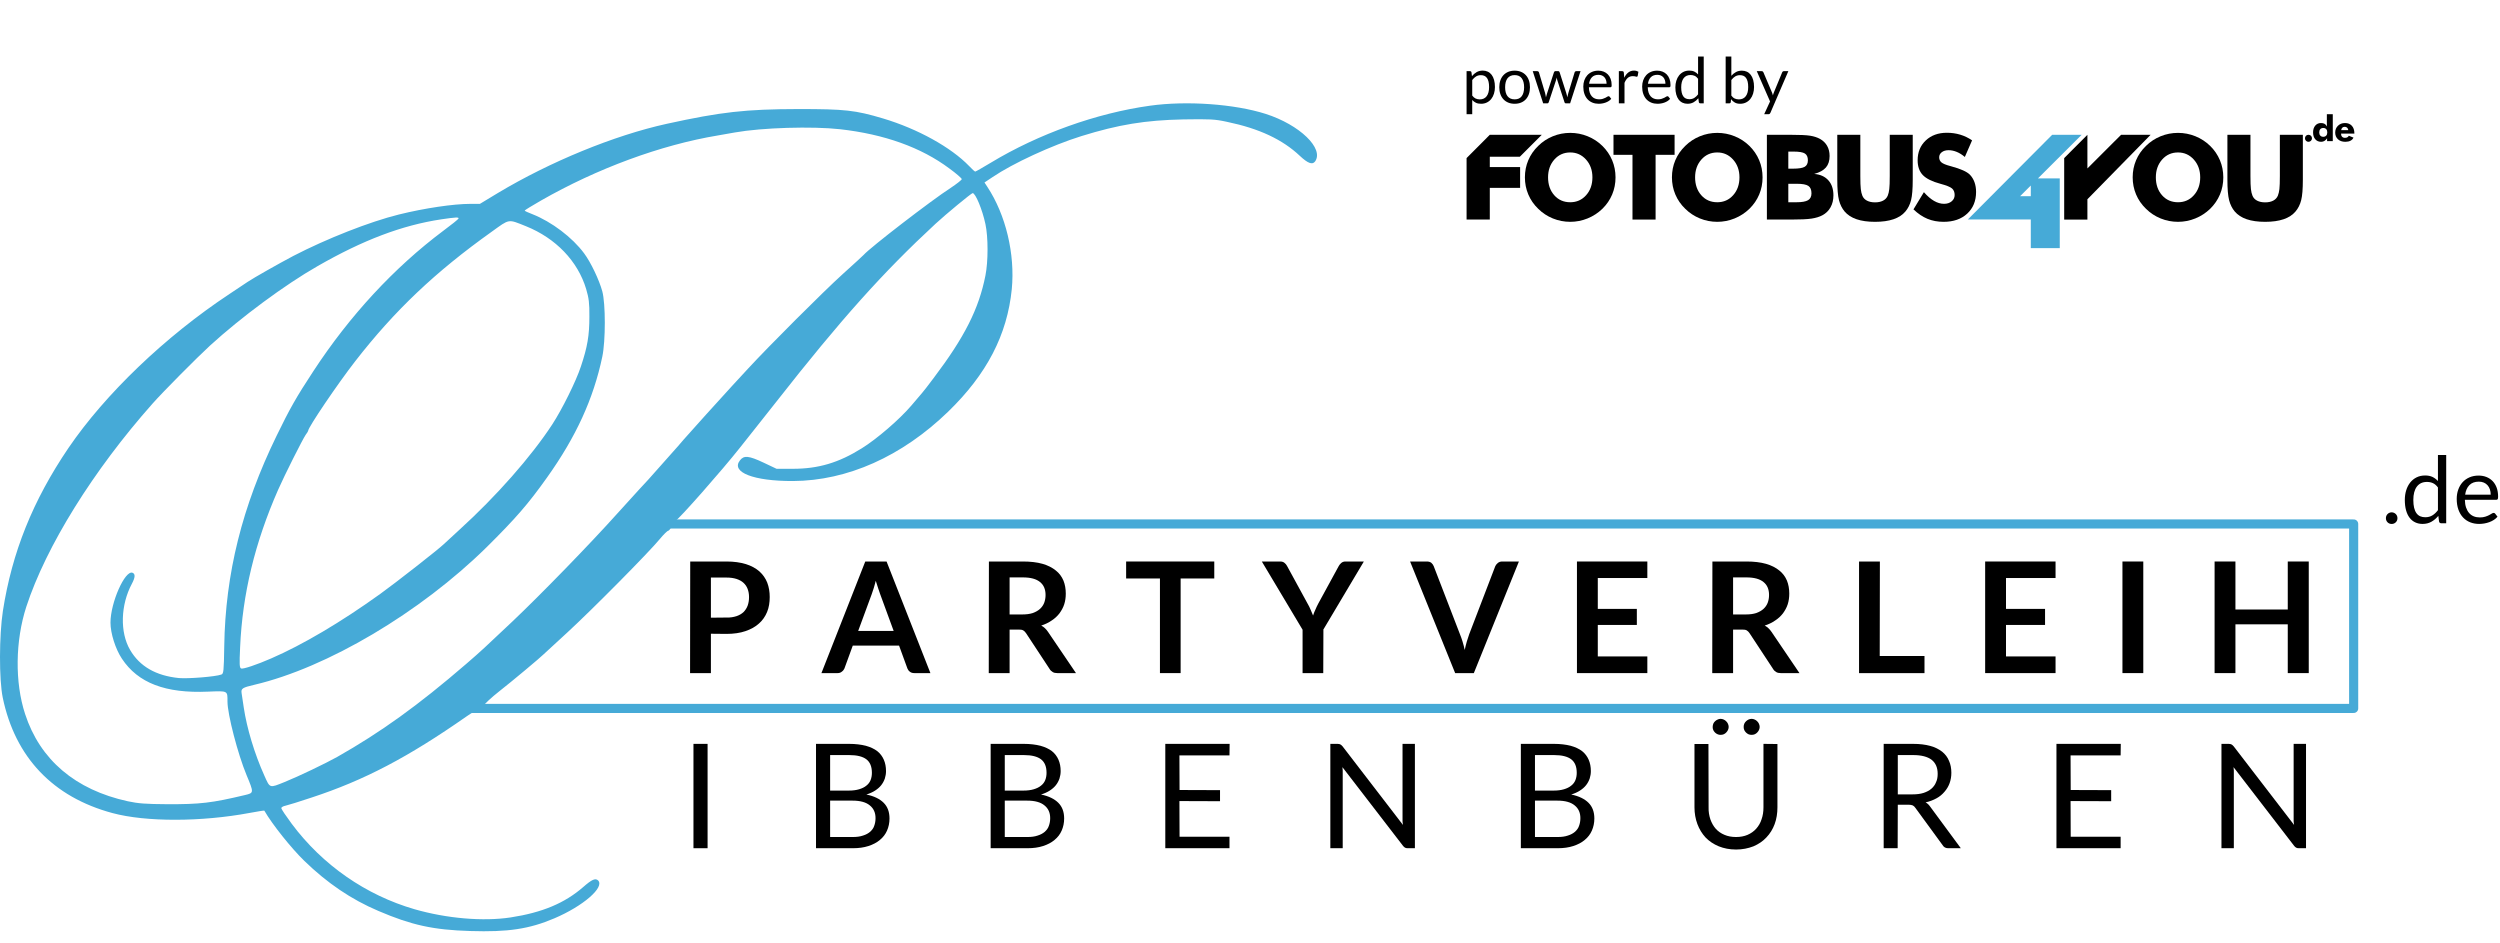 <?xml version="1.0" encoding="UTF-8" standalone="no"?><!DOCTYPE svg PUBLIC "-//W3C//DTD SVG 1.1//EN" "http://www.w3.org/Graphics/SVG/1.1/DTD/svg11.dtd"><svg width="100%" height="100%" viewBox="0 0 1105 417" version="1.1" xmlns="http://www.w3.org/2000/svg" xmlns:xlink="http://www.w3.org/1999/xlink" xml:space="preserve" xmlns:serif="http://www.serif.com/" style="fill-rule:evenodd;clip-rule:evenodd;stroke-linecap:round;stroke-linejoin:round;stroke-miterlimit:1.5;"><g><path d="M314.221,280.114L314.221,297.512L305.011,297.512L305.079,248.183L321.112,248.183C324.387,248.183 327.253,248.593 329.709,249.343C332.097,250.094 334.076,251.185 335.645,252.55C337.214,253.983 338.374,255.62 339.124,257.531C339.875,259.509 340.216,261.624 340.216,263.876C340.216,266.264 339.875,268.515 339.056,270.494C338.237,272.472 337.078,274.178 335.44,275.611C333.871,277.044 331.892,278.135 329.504,278.954C327.116,279.773 324.319,280.182 321.112,280.182L314.221,280.114ZM314.221,273.018L321.112,272.95C322.818,273.018 324.251,272.745 325.547,272.336C326.775,271.927 327.799,271.312 328.617,270.562C329.436,269.743 330.05,268.788 330.46,267.696C330.869,266.537 331.074,265.308 331.074,263.944C331.074,262.579 330.869,261.419 330.46,260.328C330.05,259.236 329.436,258.349 328.617,257.599C327.799,256.848 326.775,256.302 325.547,255.893C324.251,255.484 322.818,255.279 321.112,255.279L314.221,255.279L314.221,273.018Z" style="fill-rule:nonzero;"/><path d="M411.241,297.512L404.145,297.512C403.327,297.512 402.644,297.307 402.167,296.898C401.621,296.488 401.28,296.011 401.075,295.465L397.391,285.367L376.922,285.367L373.238,295.465C373.033,295.943 372.692,296.42 372.147,296.83C371.601,297.307 370.987,297.512 370.236,297.512L363.072,297.512L382.449,248.183L391.864,248.183L411.241,297.512ZM379.31,278.886L395.003,278.886L388.999,262.511C388.726,261.761 388.453,260.874 388.112,259.918C387.771,258.895 387.43,257.872 387.088,256.712C386.815,257.872 386.474,258.895 386.201,259.918C385.86,260.942 385.587,261.829 385.314,262.579L379.31,278.886Z" style="fill-rule:nonzero;"/><path d="M446.242,278.203L446.242,297.512L437.031,297.512L437.099,248.183L452.109,248.183C455.452,248.183 458.386,248.524 460.774,249.207C463.162,249.889 465.141,250.912 466.642,252.141C468.211,253.369 469.303,254.87 470.053,256.644C470.735,258.349 471.076,260.26 471.076,262.375C471.076,264.012 470.872,265.581 470.394,267.082C469.917,268.583 469.166,269.88 468.279,271.108C467.324,272.336 466.232,273.359 464.868,274.246C463.503,275.201 461.934,275.952 460.228,276.498C461.388,277.112 462.412,278.067 463.23,279.295L475.579,297.512L467.324,297.512C466.505,297.512 465.823,297.375 465.277,297.034C464.731,296.693 464.254,296.284 463.913,295.67L453.542,279.909C453.133,279.295 452.723,278.886 452.246,278.613C451.768,278.34 451.086,278.272 450.199,278.272L446.242,278.272L446.242,278.203ZM446.242,271.585L451.973,271.585C453.678,271.585 455.179,271.381 456.476,270.971C457.772,270.494 458.864,269.88 459.682,269.129C460.501,268.379 461.115,267.492 461.525,266.468C461.934,265.377 462.139,264.217 462.139,262.989C462.139,260.464 461.32,258.554 459.682,257.258C458.045,255.893 455.521,255.211 452.109,255.211L446.242,255.211L446.242,271.585Z" style="fill-rule:nonzero;"/><path d="M536.711,248.183L536.711,255.688L521.838,255.688L521.838,297.512L512.695,297.512L512.695,255.688L497.753,255.688L497.753,248.183L536.711,248.183Z" style="fill-rule:nonzero;"/><path d="M584.948,278.34L584.88,297.512L575.737,297.512L575.737,278.34L557.725,248.183L565.844,248.183C566.663,248.183 567.277,248.388 567.755,248.797C568.232,249.139 568.574,249.616 568.915,250.23L577.921,266.741C578.467,267.696 578.944,268.583 579.285,269.47C579.695,270.357 580.036,271.244 580.377,272.063C580.65,271.176 580.991,270.357 581.4,269.47C581.741,268.583 582.219,267.696 582.697,266.741L591.703,250.23C591.976,249.753 592.317,249.275 592.794,248.866C593.34,248.388 593.954,248.183 594.705,248.183L602.824,248.183L584.88,278.34L584.948,278.34Z" style="fill-rule:nonzero;"/><path d="M623.258,248.183L630.695,248.183C631.445,248.183 632.127,248.388 632.605,248.729C633.083,249.139 633.492,249.684 633.697,250.23L645.295,280.318C645.705,281.342 646.114,282.434 646.455,283.593C646.796,284.753 647.138,285.981 647.41,287.278C647.956,284.685 648.639,282.365 649.389,280.318L660.919,250.23C661.124,249.753 661.534,249.275 662.011,248.866C662.557,248.388 663.239,248.183 663.99,248.183L671.358,248.183L651.436,297.512L643.18,297.512L623.258,248.183Z" style="fill-rule:nonzero;"/><path d="M728.124,248.183L728.124,255.484L706.223,255.484L706.223,269.129L723.484,269.129L723.484,276.225L706.223,276.225L706.223,290.143L728.124,290.143L728.124,297.512L697.012,297.512L697.012,248.183L728.124,248.183Z" style="fill-rule:nonzero;"/><path d="M766.024,278.203L766.024,297.512L756.813,297.512L756.881,248.183L771.892,248.183C775.235,248.183 778.168,248.524 780.556,249.207C782.944,249.889 784.923,250.912 786.424,252.141C787.993,253.369 789.085,254.87 789.835,256.644C790.518,258.349 790.859,260.26 790.859,262.375C790.859,264.012 790.654,265.581 790.177,267.082C789.699,268.583 788.948,269.88 788.061,271.108C787.106,272.336 786.015,273.359 784.65,274.246C783.286,275.201 781.716,275.952 780.011,276.498C781.17,277.112 782.194,278.067 783.013,279.295L795.362,297.512L787.106,297.512C786.288,297.512 785.605,297.375 785.059,297.034C784.514,296.693 784.036,296.284 783.695,295.67L773.324,279.909C772.915,279.295 772.506,278.886 772.028,278.613C771.55,278.34 770.868,278.272 769.981,278.272L766.024,278.272L766.024,278.203ZM766.024,271.585L771.755,271.585C773.461,271.585 774.962,271.381 776.258,270.971C777.554,270.494 778.646,269.88 779.465,269.129C780.284,268.379 780.898,267.492 781.307,266.468C781.716,265.377 781.921,264.217 781.921,262.989C781.921,260.464 781.102,258.554 779.465,257.258C777.827,255.893 775.303,255.211 771.892,255.211L766.024,255.211L766.024,271.585Z" style="fill-rule:nonzero;"/><path d="M830.84,289.939L850.626,289.939L850.626,297.512L821.698,297.512L821.698,248.183L830.908,248.183L830.84,289.939Z" style="fill-rule:nonzero;"/><path d="M908.551,248.183L908.551,255.484L886.65,255.484L886.65,269.129L903.912,269.129L903.912,276.225L886.65,276.225L886.65,290.143L908.551,290.143L908.551,297.512L877.439,297.512L877.439,248.183L908.551,248.183Z" style="fill-rule:nonzero;"/><rect x="938.122" y="248.183" width="9.211" height="49.328"/><path d="M1020.47,297.512L1011.19,297.512L1011.19,275.952L988.062,275.952L988.062,297.512L978.851,297.512L978.851,248.183L988.062,248.183L988.062,269.402L1011.19,269.402L1011.19,248.183L1020.47,248.183L1020.47,297.512Z" style="fill-rule:nonzero;"/><rect x="306.512" y="328.79" width="6.24" height="46.123"/><path d="M360.675,374.913L360.675,328.79L375.342,328.79C378.173,328.79 380.617,329.112 382.676,329.626C384.734,330.205 386.407,330.977 387.757,332.006C389.044,333.036 390.009,334.322 390.652,335.802C391.296,337.281 391.617,338.954 391.617,340.819C391.617,341.977 391.424,343.071 391.103,344.1C390.717,345.194 390.202,346.159 389.494,347.059C388.787,347.96 387.886,348.732 386.793,349.439C385.699,350.147 384.412,350.726 382.933,351.176C386.342,351.884 388.851,353.106 390.588,354.843C392.325,356.58 393.161,358.895 393.161,361.79C393.161,363.72 392.775,365.521 392.067,367.129C391.36,368.738 390.331,370.089 388.915,371.247C387.564,372.404 385.828,373.305 383.833,373.948C381.839,374.592 379.588,374.913 377.015,374.913L360.675,374.913ZM366.915,353.878L366.915,369.96L376.886,369.96C378.687,369.96 380.167,369.767 381.453,369.317C382.74,368.931 383.769,368.352 384.605,367.644C385.442,366.872 386.085,366.036 386.407,365.007C386.793,363.977 386.986,362.82 386.986,361.597C386.986,359.217 386.149,357.352 384.477,356.001C382.804,354.586 380.231,353.878 376.822,353.878L366.915,353.878ZM366.915,349.439L375.149,349.439C376.886,349.439 378.43,349.246 379.716,348.86C381.003,348.474 382.097,347.96 382.933,347.252C383.769,346.609 384.412,345.773 384.798,344.808C385.184,343.843 385.377,342.749 385.377,341.591C385.377,338.889 384.605,336.895 382.933,335.609C381.325,334.386 378.816,333.743 375.342,333.743L366.915,333.743L366.915,349.504L366.915,349.439Z" style="fill-rule:nonzero;"/><path d="M437.869,374.913L437.869,328.79L452.536,328.79C455.367,328.79 457.811,329.112 459.87,329.626C461.928,330.205 463.601,330.977 464.951,332.006C466.238,333.036 467.203,334.322 467.846,335.802C468.489,337.281 468.811,338.954 468.811,340.819C468.811,341.977 468.618,343.071 468.296,344.1C467.911,345.194 467.396,346.159 466.688,347.059C465.981,347.96 465.08,348.732 463.987,349.439C462.893,350.147 461.606,350.726 460.127,351.176C463.536,351.884 466.045,353.106 467.782,354.843C469.519,356.58 470.355,358.895 470.355,361.79C470.355,363.72 469.969,365.521 469.261,367.129C468.554,368.738 467.525,370.089 466.109,371.247C464.758,372.404 463.022,373.305 461.027,373.948C459.033,374.592 456.782,374.913 454.209,374.913L437.869,374.913ZM444.109,353.878L444.109,369.96L454.08,369.96C455.881,369.96 457.361,369.767 458.647,369.317C459.934,368.931 460.963,368.352 461.799,367.644C462.636,366.872 463.279,366.036 463.601,365.007C463.987,363.977 464.179,362.82 464.179,361.597C464.179,359.217 463.343,357.352 461.671,356.001C459.998,354.586 457.425,353.878 454.016,353.878L444.109,353.878ZM444.109,349.439L452.343,349.439C454.08,349.439 455.624,349.246 456.91,348.86C458.197,348.474 459.291,347.96 460.127,347.252C460.963,346.609 461.606,345.773 461.992,344.808C462.378,343.843 462.571,342.749 462.571,341.591C462.571,338.889 461.799,336.895 460.127,335.609C458.519,334.386 456.01,333.743 452.536,333.743L444.109,333.743L444.109,349.504L444.109,349.439Z" style="fill-rule:nonzero;"/><path d="M543.496,328.79L543.432,333.872L521.303,333.872L521.367,349.182L539.251,349.246L539.251,354.135L521.303,354.071L521.367,369.831L543.432,369.831L543.432,374.913L515.063,374.913L515.063,328.79L543.496,328.79Z" style="fill-rule:nonzero;"/><path d="M591.227,328.79C591.806,328.79 592.192,328.919 592.449,329.047C592.707,329.176 593.028,329.433 593.414,329.883L620.11,364.621C619.982,364.042 619.982,363.527 619.918,363.012L619.918,328.79L625.385,328.79L625.385,374.913L622.233,374.913C621.719,374.913 621.333,374.849 621.011,374.656C620.689,374.463 620.368,374.206 620.046,373.755L593.35,339.082C593.414,339.597 593.414,340.112 593.479,340.626L593.479,374.913L588.011,374.913L588.011,328.79L591.227,328.79Z" style="fill-rule:nonzero;"/><path d="M672.217,374.913L672.217,328.79L686.884,328.79C689.714,328.79 692.159,329.112 694.217,329.626C696.276,330.205 697.948,330.977 699.299,332.006C700.586,333.036 701.551,334.322 702.194,335.802C702.837,337.281 703.159,338.954 703.159,340.819C703.159,341.977 702.966,343.071 702.644,344.1C702.258,345.194 701.744,346.159 701.036,347.059C700.329,347.96 699.428,348.732 698.334,349.439C697.241,350.147 695.954,350.726 694.475,351.176C697.884,351.884 700.393,353.106 702.13,354.843C703.867,356.58 704.703,358.895 704.703,361.79C704.703,363.72 704.317,365.521 703.609,367.129C702.902,368.738 701.872,370.089 700.457,371.247C699.106,372.404 697.369,373.305 695.375,373.948C693.381,374.592 691.13,374.913 688.556,374.913L672.217,374.913ZM678.457,353.878L678.457,369.96L688.428,369.96C690.229,369.96 691.709,369.767 692.995,369.317C694.282,368.931 695.311,368.352 696.147,367.644C696.983,366.872 697.627,366.036 697.948,365.007C698.334,363.977 698.527,362.82 698.527,361.597C698.527,359.217 697.691,357.352 696.019,356.001C694.346,354.586 691.773,353.878 688.363,353.878L678.457,353.878ZM678.457,349.439L686.691,349.439C688.428,349.439 689.972,349.246 691.258,348.86C692.545,348.474 693.638,347.96 694.475,347.252C695.311,346.609 695.954,345.773 696.34,344.808C696.726,343.843 696.919,342.749 696.919,341.591C696.919,338.889 696.147,336.895 694.475,335.609C692.866,334.386 690.358,333.743 686.884,333.743L678.457,333.743L678.457,349.504L678.457,349.439Z" style="fill-rule:nonzero;"/><path d="M767.357,369.96C769.223,369.96 770.96,369.638 772.439,368.995C773.919,368.352 775.205,367.451 776.235,366.293C777.264,365.135 778.1,363.784 778.615,362.112C779.194,360.504 779.451,358.767 779.451,356.837L779.451,328.79L785.626,328.854L785.626,356.837C785.626,359.474 785.241,361.983 784.404,364.235C783.568,366.486 782.346,368.48 780.738,370.153C779.194,371.825 777.264,373.112 775.012,374.077C772.697,374.978 770.123,375.492 767.357,375.492C764.463,375.492 761.954,374.978 759.702,374.077C757.386,373.112 755.457,371.825 753.848,370.153C752.304,368.48 751.082,366.486 750.246,364.235C749.41,361.983 748.959,359.474 748.959,356.837L748.959,328.854L755.135,328.854L755.199,356.837C755.135,358.767 755.457,360.504 755.971,362.112C756.55,363.72 757.322,365.135 758.351,366.293C759.381,367.451 760.667,368.352 762.211,368.995C763.691,369.638 765.427,369.96 767.293,369.96L767.357,369.96ZM764.077,321.328C764.077,321.778 763.948,322.228 763.755,322.679C763.562,323.065 763.305,323.451 762.983,323.772C762.661,324.094 762.34,324.351 761.889,324.544C761.439,324.737 760.989,324.802 760.474,324.802C760.024,324.802 759.574,324.737 759.188,324.544C758.737,324.351 758.351,324.094 758.03,323.772C757.708,323.451 757.451,323.065 757.258,322.679C757.065,322.228 757,321.778 757,321.328C757,320.813 757.129,320.363 757.258,319.913C757.451,319.462 757.708,319.141 758.03,318.819C758.351,318.497 758.737,318.24 759.188,318.047C759.574,317.854 760.024,317.725 760.474,317.725C760.989,317.725 761.439,317.854 761.889,318.047C762.34,318.24 762.661,318.497 762.983,318.819C763.305,319.141 763.562,319.462 763.755,319.913C763.948,320.363 764.077,320.813 764.077,321.328ZM777.778,321.328C777.778,321.778 777.65,322.228 777.457,322.679C777.264,323.065 777.007,323.451 776.685,323.772C776.363,324.094 776.042,324.351 775.591,324.544C775.141,324.737 774.691,324.802 774.24,324.802C773.726,324.802 773.275,324.737 772.825,324.544C772.439,324.351 772.053,324.094 771.732,323.772C771.41,323.451 771.153,323.065 770.96,322.679C770.767,322.228 770.702,321.778 770.702,321.328C770.702,320.813 770.767,320.363 770.96,319.913C771.153,319.462 771.41,319.141 771.732,318.819C772.053,318.497 772.439,318.24 772.825,318.047C773.275,317.854 773.726,317.725 774.24,317.725C774.691,317.725 775.141,317.854 775.591,318.047C776.042,318.24 776.363,318.497 776.685,318.819C777.007,319.141 777.264,319.462 777.457,319.913C777.65,320.363 777.778,320.813 777.778,321.328Z" style="fill-rule:nonzero;"/><path d="M838.826,355.679L838.762,374.913L832.586,374.913L832.586,328.79L845.581,328.79C848.54,328.79 851.049,329.112 853.171,329.691C855.294,330.269 857.031,331.17 858.446,332.264C859.797,333.357 860.827,334.708 861.47,336.316C862.177,337.86 862.499,339.661 862.499,341.591C862.499,343.199 862.242,344.743 861.727,346.159C861.213,347.574 860.441,348.86 859.476,349.954C858.511,351.112 857.353,352.077 855.938,352.849C854.522,353.621 852.914,354.264 851.113,354.65C851.949,355.1 852.593,355.743 853.171,356.58L866.68,374.913L861.084,374.913C859.99,374.913 859.154,374.463 858.639,373.562L846.61,357.094C846.288,356.58 845.902,356.258 845.452,356.001C845.002,355.808 844.359,355.679 843.522,355.679L838.762,355.679L838.826,355.679ZM838.891,351.112L845.388,351.112C847.189,351.112 848.797,350.919 850.212,350.469C851.563,350.018 852.721,349.439 853.686,348.603C854.587,347.831 855.294,346.866 855.745,345.708C856.259,344.615 856.452,343.392 856.452,342.042C856.452,339.275 855.552,337.217 853.75,335.802C851.949,334.451 849.247,333.743 845.645,333.743L838.826,333.743L838.826,351.176L838.891,351.112Z" style="fill-rule:nonzero;"/><path d="M937.383,328.79L937.319,333.872L915.19,333.872L915.254,349.182L933.138,349.246L933.138,354.135L915.19,354.071L915.254,369.831L937.319,369.831L937.319,374.913L908.95,374.913L908.95,328.79L937.383,328.79Z" style="fill-rule:nonzero;"/><path d="M985.102,328.79C985.681,328.79 986.067,328.919 986.324,329.047C986.581,329.176 986.903,329.433 987.289,329.883L1013.99,364.621C1013.86,364.042 1013.86,363.527 1013.79,363.012L1013.79,328.79L1019.26,328.79L1019.26,374.913L1016.11,374.913C1015.59,374.913 1015.21,374.849 1014.89,374.656C1014.56,374.463 1014.24,374.206 1013.92,373.755L987.225,339.082C987.289,339.597 987.289,340.112 987.353,340.626L987.353,374.913L981.885,374.913L981.885,328.79L985.102,328.79Z" style="fill-rule:nonzero;"/><path d="M1040.32,231.594L281.804,231.594L206.672,313.122L1040.32,313.122L1040.32,231.594Z" style="fill:none;stroke:#46aad7;stroke-width:4.03px;"/><path d="M508.316,46.717C484.717,49.986 458.979,59.2 437.937,71.92C434.37,74.06 431.279,75.843 431.041,75.843C430.863,75.843 429.615,74.773 428.367,73.406C420.342,65.084 405.6,56.941 390.324,52.364C377.96,48.678 373.443,48.203 352.876,48.203C329.456,48.262 318.756,49.451 294.623,54.742C271.441,59.854 243.087,71.504 220.083,85.294L212.118,90.11L207.897,90.11C200.467,90.11 187.628,92.012 176.334,94.805C163.376,98.015 144.354,105.505 129.672,113.113C123.134,116.561 112.018,122.862 109.462,124.586C108.63,125.18 105.064,127.557 101.437,129.935C73.024,148.719 46.454,174.219 30.226,198.056C14.474,221.297 5.32,244.123 1.278,270.039C-0.386,280.976 -0.445,300.295 1.219,308.379C6.687,334.712 23.391,352.307 49.723,359.38C64.465,363.362 89.014,363.303 110.294,359.321C113.801,358.667 116.774,358.191 116.833,358.31C120.281,364.314 128.721,374.894 134.547,380.541C144.592,390.29 155.232,397.541 167.299,402.654C181.862,408.895 191.551,411.035 207.838,411.51C224.541,412.046 233.933,410.619 244.989,405.923C257.71,400.514 267.339,392.192 264.367,389.16C263.178,388.031 261.633,388.685 257.71,392.132C249.566,399.206 239.639,403.367 225.67,405.507C213.544,407.35 197.495,405.982 183.229,401.881C161.711,395.639 142.571,382.384 128.959,364.135C126.403,360.688 124.322,357.597 124.322,357.181C124.322,356.824 125.214,356.289 126.225,356.111C127.295,355.873 132.525,354.268 137.816,352.485C160.998,344.876 180.376,334.712 206.233,316.641C208.611,314.977 211.048,313.61 211.702,313.61C212.415,313.61 213.188,313.016 213.604,312.124C213.961,311.292 217.23,308.26 220.856,305.407C226.265,301.186 239.045,290.487 240.234,289.239C240.412,289.061 245.108,284.781 250.636,279.669C261.514,269.683 286.777,244.182 291.651,238.238C293.315,236.217 294.98,234.612 295.336,234.612C295.752,234.553 296.466,233.601 296.941,232.472C297.417,231.343 298.249,230.213 298.724,230.035C300.092,229.5 319.113,207.923 326.959,197.996C328.98,195.381 331.893,191.755 333.319,189.971C334.746,188.188 339.204,182.541 343.246,177.429C371.778,141.051 390.383,120.306 413.506,98.907C418.143,94.627 429.377,85.354 429.912,85.354C431.16,85.354 434.192,92.606 435.559,99.026C436.807,104.732 436.807,115.61 435.559,121.792C432.646,136.533 426.346,149.016 412.674,167.086C410.237,170.355 407.919,173.328 407.562,173.684C407.265,174.041 405.125,176.537 402.806,179.272C397.576,185.394 387.59,194.013 380.873,198.174C370.708,204.534 361.733,207.209 350.439,207.209L343.246,207.209L337.599,204.534C330.942,201.384 328.802,201.206 327.078,203.465C322.917,208.695 333.022,212.678 350.498,212.618C374.512,212.5 398.646,201.741 419.034,182.006C436.153,165.422 445.189,148.006 447.21,127.795C448.696,112.341 444.594,94.983 436.391,82.56L435.143,80.658L438.71,78.28C447.626,72.218 464.864,64.252 478,60.151C494.466,55.039 506.235,53.137 522.998,52.78C534.886,52.602 536.848,52.661 542.316,53.85C556.582,56.822 566.866,61.637 574.593,68.948C578.1,72.218 580.062,72.931 581.251,71.385C585.352,65.679 574.474,55.158 559.436,50.343C545.645,45.944 524.424,44.458 508.316,46.717ZM371.302,57.119C390.859,59.319 407.146,65.144 419.629,74.476C422.66,76.675 425.097,78.816 425.097,79.172C425.097,79.529 422.898,81.253 420.223,83.036C411.723,88.505 384.499,109.488 381.705,112.697C381.527,112.935 377.425,116.68 372.491,121.138C363.872,128.925 339.68,153.118 330.645,162.925C328.207,165.541 324.998,168.989 323.511,170.653C318.697,175.884 304.847,191.22 302.112,194.37C300.686,196.034 298.724,198.353 297.654,199.482C296.644,200.611 293.672,204 291.056,206.912C288.5,209.884 284.577,214.164 282.437,216.423C280.298,218.741 276.077,223.437 272.986,226.825C260.919,240.318 238.629,263.203 226.503,274.676C214.317,286.208 212.534,287.872 206.055,293.459C184.775,311.827 168.19,323.715 148.991,334.593C143.879,337.446 131.991,343.152 125.809,345.649C119.032,348.383 119.389,348.502 116.833,342.796C112.494,333.166 109.105,321.872 107.738,312.718C107.322,310.103 106.906,307.25 106.787,306.358C106.49,304.337 107.085,303.921 112.434,302.673C144.592,295.124 185.726,270.753 215.09,241.864C227.87,229.203 233.457,222.783 241.779,211.073C254.619,193.062 262.287,176.3 266.21,157.695C267.696,150.74 267.696,134.156 266.21,128.746C264.843,123.753 261.157,115.966 258.185,111.984C253.014,104.97 243.8,98.015 235.359,94.686C233.457,93.973 231.912,93.26 231.912,93.081C231.912,92.903 235.122,90.942 239.045,88.683C263.892,74.476 292.007,64.074 317.389,59.854C319.41,59.497 322.739,58.902 324.819,58.546C336.886,56.406 358.998,55.752 371.302,57.119ZM202.667,96.588C202.607,96.886 199.576,99.323 195.95,101.998C174.194,118.285 154.519,139.565 138.47,164.114C131.04,175.408 128.008,180.758 122.242,192.646C107.025,223.853 99.595,253.633 99.119,285.613C98.941,296.907 98.822,297.799 97.812,298.155C95.256,299.106 83.129,300.057 79.088,299.701C68.923,298.69 61.73,294.529 57.51,287.277C52.933,279.49 53.29,267.364 58.283,258.032C59.769,255.238 59.888,253.693 58.58,253.158C55.251,251.909 48.832,266.354 48.832,275.211C48.832,279.907 51.031,286.861 53.884,291.141C61.017,301.9 73.143,306.536 91.986,305.704C100.843,305.348 100.546,305.229 100.546,310.103C100.546,315.75 105.182,333.523 108.987,342.618C112.256,350.464 112.256,350.464 108.273,351.415C93.532,354.922 88.479,355.516 73.797,355.457C64.405,355.398 61.136,355.16 56.44,354.149C33.317,349.097 17.684,335.841 11.086,315.571C6.509,301.603 6.747,283.235 11.621,268.196C20.359,241.448 41.223,207.923 67.437,178.38C71.836,173.387 87.231,157.873 92.818,152.761C106.55,140.219 125.987,125.834 140.372,117.631C160.463,106.099 177.701,99.561 195.058,96.945C201.478,95.994 202.905,95.935 202.667,96.588ZM232.447,99.977C245.643,105.267 255.392,115.432 259.077,127.736C260.265,131.778 260.563,133.858 260.503,140.04C260.503,148.243 259.671,153.296 256.758,161.974C254.678,168.394 248.377,181.055 244.098,187.594C234.765,201.86 219.37,219.336 203.083,234.137C199.814,237.108 196.723,239.962 196.247,240.437C194.107,242.577 174.491,257.913 168.012,262.55C150.655,275.032 133.714,285.019 119.865,291.022C113.623,293.756 107.441,295.837 106.609,295.48C105.836,295.183 105.777,293.756 106.133,286.088C107.144,262.609 112.672,239.783 122.956,216.423C125.749,210.063 133.714,194.251 135.082,192.23C135.736,191.398 136.211,190.566 136.211,190.387C136.211,188.901 149.288,169.583 157.015,159.656C174.432,137.247 192.324,120.246 217.349,102.414C225.373,96.648 224.422,96.767 232.447,99.977Z" style="fill:#46aad7;fill-rule:nonzero;"/><path d="M1054.57,229.033C1054.57,228.678 1054.63,228.344 1054.76,228.029C1054.89,227.715 1055.07,227.442 1055.3,227.21C1055.52,226.978 1055.79,226.793 1056.11,226.657C1056.42,226.52 1056.76,226.452 1057.11,226.452C1057.46,226.452 1057.8,226.52 1058.11,226.657C1058.43,226.793 1058.7,226.978 1058.93,227.21C1059.17,227.442 1059.35,227.715 1059.48,228.029C1059.61,228.344 1059.67,228.678 1059.67,229.033C1059.67,229.402 1059.61,229.74 1059.48,230.048C1059.35,230.355 1059.17,230.625 1058.93,230.857C1058.7,231.089 1058.43,231.27 1058.11,231.4C1057.8,231.529 1057.46,231.594 1057.11,231.594C1056.76,231.594 1056.42,231.529 1056.11,231.4C1055.79,231.27 1055.52,231.089 1055.3,230.857C1055.07,230.625 1054.89,230.355 1054.76,230.048C1054.63,229.74 1054.57,229.402 1054.57,229.033Z" style="fill-rule:nonzero;"/><path d="M1079.05,231.287C1078.53,231.287 1078.2,231.034 1078.07,230.529L1077.74,228.009C1076.85,229.088 1075.84,229.952 1074.7,230.601C1073.56,231.25 1072.25,231.574 1070.77,231.574C1069.58,231.574 1068.51,231.345 1067.54,230.887C1066.57,230.43 1065.74,229.757 1065.06,228.87C1064.37,227.982 1063.85,226.875 1063.48,225.55C1063.11,224.225 1062.93,222.703 1062.93,220.982C1062.93,219.452 1063.13,218.028 1063.54,216.71C1063.95,215.392 1064.54,214.248 1065.31,213.278C1066.08,212.308 1067.02,211.547 1068.13,210.993C1069.24,210.44 1070.49,210.164 1071.9,210.164C1073.17,210.164 1074.26,210.379 1075.16,210.809C1076.06,211.24 1076.86,211.844 1077.57,212.622L1077.57,201.108L1081.22,201.108L1081.22,231.287L1079.05,231.287ZM1071.98,228.623C1073.17,228.623 1074.21,228.351 1075.11,227.804C1076,227.258 1076.82,226.486 1077.57,225.489L1077.57,215.45C1076.9,214.548 1076.17,213.916 1075.37,213.555C1074.57,213.193 1073.69,213.012 1072.72,213.012C1070.78,213.012 1069.29,213.701 1068.25,215.081C1067.21,216.461 1066.69,218.427 1066.69,220.982C1066.69,222.334 1066.81,223.491 1067.04,224.454C1067.28,225.417 1067.62,226.209 1068.07,226.831C1068.52,227.452 1069.07,227.907 1069.73,228.193C1070.38,228.48 1071.13,228.623 1071.98,228.623Z" style="fill-rule:nonzero;"/><path d="M1095.56,210.205C1096.8,210.205 1097.95,210.413 1099,210.83C1100.05,211.246 1100.96,211.847 1101.73,212.633C1102.49,213.418 1103.09,214.388 1103.52,215.542C1103.95,216.696 1104.16,218.011 1104.16,219.486C1104.16,220.059 1104.1,220.442 1103.98,220.633C1103.86,220.825 1103.62,220.92 1103.28,220.92L1089.47,220.92C1089.5,222.231 1089.68,223.372 1090.01,224.342C1090.34,225.311 1090.79,226.121 1091.36,226.769C1091.93,227.418 1092.62,227.903 1093.41,228.224C1094.2,228.545 1095.09,228.705 1096.07,228.705C1096.99,228.705 1097.78,228.6 1098.44,228.388C1099.1,228.176 1099.67,227.947 1100.15,227.702C1100.63,227.456 1101.03,227.227 1101.35,227.015C1101.67,226.804 1101.94,226.698 1102.18,226.698C1102.48,226.698 1102.71,226.814 1102.87,227.046L1103.9,228.378C1103.45,228.924 1102.91,229.399 1102.28,229.801C1101.65,230.205 1100.98,230.536 1100.26,230.795C1099.55,231.055 1098.8,231.25 1098.04,231.379C1097.27,231.509 1096.52,231.574 1095.77,231.574C1094.33,231.574 1093.01,231.331 1091.8,230.846C1090.59,230.362 1089.55,229.651 1088.67,228.716C1087.79,227.78 1087.1,226.623 1086.61,225.243C1086.12,223.864 1085.87,222.279 1085.87,220.49C1085.87,219.042 1086.09,217.69 1086.54,216.433C1086.98,215.177 1087.62,214.087 1088.45,213.165C1089.28,212.243 1090.3,211.519 1091.5,210.993C1092.7,210.468 1094.06,210.205 1095.56,210.205ZM1095.64,212.889C1093.88,212.889 1092.49,213.398 1091.48,214.415C1090.47,215.433 1089.84,216.843 1089.6,218.646L1100.89,218.646C1100.89,217.799 1100.77,217.024 1100.54,216.321C1100.31,215.617 1099.96,215.009 1099.51,214.497C1099.06,213.985 1098.51,213.589 1097.87,213.309C1097.22,213.029 1096.48,212.889 1095.64,212.889Z" style="fill-rule:nonzero;"/><path d="M714.062,78.39C714.062,81.086 713.567,83.611 712.577,85.965C711.587,88.321 710.146,90.428 708.252,92.288C706.341,94.13 704.157,95.55 701.7,96.549C699.243,97.548 696.691,98.047 694.047,98.047C691.367,98.047 688.804,97.548 686.356,96.549C683.907,95.55 681.753,94.13 679.893,92.288C677.964,90.428 676.501,88.312 675.503,85.94C674.505,83.568 674.006,81.052 674.006,78.39C674.006,75.711 674.505,73.19 675.503,70.826C676.501,68.463 677.964,66.352 679.893,64.491C681.753,62.649 683.907,61.228 686.356,60.23C688.804,59.232 691.367,58.733 694.047,58.733C696.708,58.733 699.272,59.232 701.738,60.23C704.204,61.228 706.374,62.649 708.252,64.491C710.129,66.334 711.566,68.442 712.564,70.814C713.563,73.186 714.062,75.711 714.062,78.39ZM694.047,89.395C696.879,89.395 699.221,88.354 701.072,86.273C702.924,84.191 703.849,81.563 703.849,78.39C703.849,75.25 702.911,72.631 701.034,70.532C699.157,68.433 696.828,67.384 694.047,67.384C691.214,67.384 688.872,68.429 687.021,70.519C685.169,72.609 684.243,75.233 684.243,78.39C684.243,81.597 685.156,84.234 686.982,86.299C688.808,88.363 691.163,89.395 694.047,89.395Z" style="fill-rule:nonzero;"/><path d="M721.56,97.048L721.56,68.433L713.164,68.433L713.164,59.578L740.167,59.578L740.167,68.433L731.771,68.433L731.771,97.048L721.56,97.048Z" style="fill-rule:nonzero;"/><path d="M779.052,78.39C779.052,81.086 778.557,83.611 777.568,85.965C776.578,88.321 775.137,90.428 773.242,92.288C771.331,94.13 769.147,95.55 766.691,96.549C764.234,97.548 761.682,98.047 759.037,98.047C756.358,98.047 753.794,97.548 751.346,96.549C748.898,95.55 746.744,94.13 744.883,92.288C742.955,90.428 741.492,88.312 740.494,85.94C739.496,83.568 738.997,81.052 738.997,78.39C738.997,75.711 739.496,73.19 740.494,70.826C741.492,68.463 742.955,66.352 744.883,64.491C746.744,62.649 748.898,61.228 751.346,60.23C753.794,59.232 756.358,58.733 759.037,58.733C761.699,58.733 764.263,59.232 766.729,60.23C769.195,61.228 771.366,62.649 773.242,64.491C775.119,66.334 776.557,68.442 777.555,70.814C778.553,73.186 779.052,75.711 779.052,78.39ZM759.037,89.395C761.87,89.395 764.212,88.354 766.063,86.273C767.914,84.191 768.84,81.563 768.84,78.39C768.84,75.25 767.902,72.631 766.025,70.532C764.148,68.433 761.818,67.384 759.037,67.384C756.204,67.384 753.863,68.429 752.012,70.519C750.16,72.609 749.234,75.233 749.234,78.39C749.234,81.597 750.147,84.234 751.973,86.299C753.799,88.363 756.153,89.395 759.037,89.395Z" style="fill-rule:nonzero;"/><path d="M780.964,97.048L780.964,59.578L791.227,59.578C795.459,59.578 798.415,59.715 800.097,59.987C801.777,60.26 803.223,60.729 804.435,61.395C805.817,62.163 806.87,63.19 807.596,64.479C808.321,65.767 808.684,67.256 808.684,68.946C808.684,71.078 808.141,72.771 807.058,74.025C805.974,75.279 804.247,76.231 801.875,76.88C804.537,77.084 806.619,78.019 808.12,79.683C809.622,81.345 810.373,83.568 810.373,86.349C810.373,88.345 809.951,90.104 809.106,91.622C808.261,93.141 807.053,94.319 805.484,95.155C804.204,95.837 802.625,96.324 800.749,96.613C798.872,96.904 795.801,97.048 791.534,97.048L780.964,97.048ZM790.434,74.55L792.482,74.55C795.007,74.55 796.739,74.273 797.678,73.719C798.616,73.165 799.086,72.205 799.086,70.839C799.086,69.423 798.646,68.429 797.767,67.857C796.889,67.285 795.178,67 792.635,67L790.434,67L790.434,74.55ZM790.434,89.395L794.017,89.395C796.44,89.395 798.155,89.093 799.163,88.486C800.168,87.881 800.672,86.87 800.672,85.454C800.672,83.884 800.212,82.788 799.29,82.164C798.369,81.543 796.663,81.231 794.171,81.231L790.434,81.231L790.434,89.395Z" style="fill-rule:nonzero;"/><path d="M812.079,59.578L822.266,59.578L822.266,77.801C822.266,80.481 822.334,82.404 822.471,83.572C822.607,84.741 822.838,85.719 823.162,86.503C823.554,87.459 824.237,88.188 825.209,88.692C826.182,89.194 827.368,89.447 828.767,89.447C830.166,89.447 831.348,89.194 832.312,88.692C833.276,88.188 833.963,87.459 834.372,86.503C834.697,85.719 834.927,84.741 835.063,83.572C835.2,82.404 835.269,80.481 835.269,77.801L835.269,59.578L845.428,59.578L845.428,79.388C845.428,83.501 845.181,86.533 844.687,88.486C844.192,90.441 843.357,92.108 842.179,93.491C840.899,95.009 839.142,96.149 836.906,96.908C834.671,97.667 831.957,98.047 828.767,98.047C825.559,98.047 822.842,97.667 820.615,96.908C818.389,96.149 816.626,95.009 815.33,93.491C814.169,92.108 813.338,90.441 812.835,88.486C812.331,86.533 812.079,83.501 812.079,79.388L812.079,59.578Z" style="fill-rule:nonzero;"/><path d="M850.363,84.942C851.881,86.666 853.379,87.955 854.855,88.806C856.331,89.66 857.802,90.085 859.27,90.085C860.635,90.085 861.757,89.72 862.636,88.985C863.514,88.252 863.953,87.322 863.953,86.196C863.953,84.95 863.573,83.991 862.814,83.316C862.055,82.643 860.336,81.947 857.657,81.231C853.989,80.241 851.394,78.953 849.877,77.366C848.358,75.779 847.598,73.604 847.598,70.839C847.598,67.256 848.797,64.334 851.194,62.073C853.592,59.812 856.701,58.682 860.524,58.682C862.589,58.682 864.546,58.959 866.399,59.513C868.249,60.067 870.003,60.908 871.658,62.035L868.459,69.379C867.297,68.391 866.108,67.644 864.887,67.141C863.667,66.637 862.461,66.386 861.267,66.386C860.038,66.386 859.039,66.68 858.271,67.269C857.503,67.857 857.12,68.612 857.12,69.533C857.12,70.474 857.458,71.223 858.131,71.787C858.804,72.349 860.105,72.886 862.034,73.398C862.154,73.433 862.307,73.475 862.496,73.527C866.658,74.653 869.396,75.89 870.71,77.238C871.597,78.159 872.273,79.264 872.732,80.552C873.193,81.841 873.424,83.27 873.424,84.84C873.424,88.815 872.118,92.01 869.508,94.425C866.896,96.839 863.417,98.047 859.066,98.047C856.454,98.047 854.078,97.603 851.936,96.714C849.795,95.828 847.736,94.438 845.756,92.543L850.363,84.942Z" style="fill-rule:nonzero;"/><path d="M658.49,69.27L671.774,69.27L681.465,59.578L658.49,59.578L648.228,69.875L648.228,97.048L658.49,97.048L658.49,83.023L671.888,83.023L671.888,73.845L658.49,73.845L658.49,69.27Z" style="fill-rule:nonzero;"/><path d="M920.099,59.578L907.062,59.578L869.785,97.007L897.611,97.007L897.611,109.661L910.417,109.661L910.417,78.864L900.759,78.864L920.099,59.578ZM897.611,86.716L892.883,86.716L897.611,82.003L897.611,86.716Z" style="fill:#46aad7;fill-rule:nonzero;"/><path d="M950.569,59.583L937.513,59.583L922.634,74.447L922.634,59.583L912.371,69.88L912.371,97.054L922.634,97.054L922.634,88.075L950.569,59.583Z" style="fill-rule:nonzero;"/><path d="M982.701,78.39C982.701,81.086 982.205,83.611 981.216,85.965C980.227,88.321 978.784,90.428 976.89,92.288C974.979,94.13 972.795,95.55 970.339,96.549C967.882,97.548 965.33,98.047 962.686,98.047C960.007,98.047 957.443,97.548 954.994,96.549C952.546,95.55 950.391,94.13 948.532,92.288C946.604,90.428 945.141,88.312 944.143,85.94C943.144,83.568 942.645,81.052 942.645,78.39C942.645,75.711 943.144,73.19 944.143,70.826C945.141,68.463 946.604,66.352 948.532,64.491C950.391,62.649 952.546,61.228 954.994,60.23C957.443,59.232 960.007,58.733 962.686,58.733C965.347,58.733 967.91,59.232 970.377,60.23C972.842,61.228 975.013,62.649 976.89,64.491C978.767,66.334 980.205,68.442 981.204,70.814C982.201,73.186 982.701,75.711 982.701,78.39ZM962.686,89.395C965.519,89.395 967.859,88.354 969.712,86.273C971.562,84.191 972.489,81.563 972.489,78.39C972.489,75.25 971.549,72.631 969.673,70.532C967.796,68.433 965.467,67.384 962.686,67.384C959.853,67.384 957.512,68.429 955.66,70.519C953.808,72.609 952.884,75.233 952.884,78.39C952.884,81.597 953.796,84.234 955.622,86.299C957.447,88.363 959.802,89.395 962.686,89.395Z" style="fill-rule:nonzero;"/><path d="M984.514,59.578L994.7,59.578L994.7,77.801C994.7,80.481 994.768,82.404 994.905,83.572C995.041,84.741 995.272,85.719 995.596,86.503C995.988,87.459 996.671,88.188 997.644,88.692C998.617,89.194 999.802,89.447 1001.2,89.447C1002.6,89.447 1003.78,89.194 1004.75,88.692C1005.71,88.188 1006.4,87.459 1006.81,86.503C1007.13,85.719 1007.36,84.741 1007.5,83.572C1007.63,82.404 1007.7,80.481 1007.7,77.801L1007.7,59.578L1017.86,59.578L1017.86,79.388C1017.86,83.501 1017.62,86.533 1017.12,88.486C1016.63,90.441 1015.79,92.108 1014.61,93.491C1013.33,95.009 1011.58,96.149 1009.34,96.908C1007.1,97.667 1004.39,98.047 1001.2,98.047C997.993,98.047 995.277,97.667 993.05,96.908C990.822,96.149 989.061,95.009 987.764,93.491C986.604,92.108 985.773,90.441 985.269,88.486C984.765,86.533 984.514,83.501 984.514,79.388L984.514,59.578Z" style="fill-rule:nonzero;"/><path d="M1018.8,61.12C1018.8,60.686 1018.95,60.32 1019.24,60.022C1019.53,59.726 1019.9,59.578 1020.33,59.578C1020.78,59.578 1021.15,59.726 1021.45,60.022C1021.74,60.32 1021.89,60.686 1021.89,61.12C1021.89,61.555 1021.74,61.923 1021.44,62.225C1021.14,62.527 1020.77,62.678 1020.33,62.678C1019.9,62.678 1019.54,62.527 1019.25,62.225C1018.95,61.923 1018.8,61.555 1018.8,61.12Z" style="fill-rule:nonzero;"/><path d="M1031.09,50.485L1031.09,62.379L1028.57,62.379L1028.57,61.12C1028.23,61.642 1027.83,62.032 1027.4,62.29C1026.96,62.549 1026.48,62.678 1025.95,62.678C1024.86,62.678 1023.99,62.302 1023.35,61.55C1022.7,60.797 1022.38,59.785 1022.38,58.511C1022.38,57.279 1022.7,56.281 1023.34,55.522C1023.99,54.763 1024.82,54.382 1025.86,54.382C1026.51,54.382 1027.04,54.5 1027.46,54.736C1027.87,54.971 1028.24,55.364 1028.56,55.917C1028.53,55.732 1028.5,55.525 1028.49,55.292C1028.47,55.059 1028.47,54.807 1028.47,54.536L1028.47,50.485L1031.09,50.485ZM1028.66,58.511C1028.66,57.907 1028.51,57.431 1028.19,57.084C1027.87,56.736 1027.43,56.562 1026.88,56.562C1026.33,56.562 1025.89,56.736 1025.57,57.084C1025.26,57.431 1025.1,57.907 1025.1,58.511C1025.1,59.12 1025.26,59.597 1025.57,59.942C1025.88,60.287 1026.32,60.46 1026.88,60.46C1027.43,60.46 1027.87,60.286 1028.19,59.938C1028.51,59.591 1028.66,59.114 1028.66,58.511Z" style="fill-rule:nonzero;"/><path d="M1040.63,59.048L1034.74,59.048C1034.74,59.647 1034.89,60.108 1035.2,60.433C1035.5,60.758 1035.92,60.919 1036.48,60.919C1036.89,60.919 1037.24,60.842 1037.53,60.686C1037.81,60.53 1038.03,60.299 1038.17,59.992L1040.23,60.821C1039.99,61.414 1039.55,61.872 1038.93,62.194C1038.3,62.517 1037.54,62.678 1036.63,62.678C1035.28,62.678 1034.2,62.303 1033.38,61.554C1032.57,60.803 1032.16,59.815 1032.16,58.588C1032.16,57.381 1032.57,56.378 1033.38,55.58C1034.2,54.782 1035.23,54.382 1036.48,54.382C1037.76,54.382 1038.78,54.787 1039.52,55.595C1040.26,56.403 1040.63,57.511 1040.63,58.918L1040.63,59.048ZM1037.94,57.506C1037.89,57.066 1037.72,56.713 1037.43,56.447C1037.15,56.181 1036.8,56.048 1036.39,56.048C1035.94,56.048 1035.59,56.169 1035.32,56.413C1035.06,56.655 1034.89,57.02 1034.8,57.506L1037.94,57.506Z" style="fill-rule:nonzero;"/><path d="M648.228,50.485L648.228,31.455L649.716,31.455C650.071,31.455 650.296,31.628 650.389,31.974L650.6,33.659C651.208,32.919 651.903,32.325 652.684,31.876C653.465,31.427 654.366,31.203 655.385,31.203C656.2,31.203 656.939,31.36 657.603,31.673C658.267,31.986 658.833,32.449 659.301,33.062C659.768,33.675 660.129,34.435 660.381,35.343C660.634,36.25 660.76,37.293 660.76,38.472C660.76,39.52 660.62,40.495 660.34,41.398C660.059,42.301 659.656,43.082 659.132,43.742C658.609,44.401 657.965,44.921 657.203,45.3C656.44,45.678 655.582,45.868 654.628,45.868C653.748,45.868 652.997,45.723 652.375,45.433C651.753,45.142 651.204,44.731 650.726,44.198L650.726,50.485L648.228,50.485ZM654.557,33.223C653.744,33.223 653.03,33.411 652.418,33.785C651.805,34.159 651.241,34.688 650.726,35.371L650.726,42.247C651.185,42.865 651.688,43.299 652.235,43.552C652.782,43.805 653.393,43.931 654.066,43.931C655.385,43.931 656.4,43.459 657.112,42.514C657.822,41.569 658.178,40.222 658.178,38.472C658.178,37.546 658.096,36.751 657.933,36.086C657.769,35.422 657.533,34.877 657.224,34.452C656.915,34.026 656.536,33.715 656.087,33.518C655.638,33.322 655.128,33.223 654.557,33.223Z" style="fill-rule:nonzero;"/><path d="M669.475,31.231C670.514,31.231 671.451,31.404 672.289,31.75C673.126,32.096 673.837,32.588 674.422,33.223C675.007,33.86 675.456,34.629 675.769,35.532C676.083,36.435 676.239,37.443 676.239,38.556C676.239,39.679 676.083,40.689 675.769,41.588C675.456,42.486 675.007,43.253 674.422,43.889C673.837,44.525 673.126,45.014 672.289,45.355C671.451,45.697 670.514,45.868 669.475,45.868C668.437,45.868 667.499,45.697 666.662,45.355C665.824,45.014 665.111,44.525 664.521,43.889C663.932,43.253 663.478,42.486 663.16,41.588C662.842,40.689 662.683,39.679 662.683,38.556C662.683,37.443 662.842,36.435 663.16,35.532C663.478,34.629 663.932,33.86 664.521,33.223C665.111,32.588 665.824,32.096 666.662,31.75C667.499,31.404 668.437,31.231 669.475,31.231ZM669.475,43.917C670.878,43.917 671.926,43.447 672.618,42.507C673.311,41.566 673.657,40.254 673.657,38.57C673.657,36.877 673.311,35.558 672.618,34.613C671.926,33.668 670.878,33.195 669.475,33.195C668.764,33.195 668.146,33.317 667.622,33.56C667.099,33.804 666.662,34.155 666.311,34.613C665.96,35.071 665.698,35.635 665.525,36.304C665.352,36.973 665.265,37.728 665.265,38.57C665.265,39.412 665.352,40.165 665.525,40.83C665.698,41.494 665.96,42.053 666.311,42.507C666.662,42.96 667.099,43.309 667.622,43.552C668.146,43.795 668.764,43.917 669.475,43.917Z" style="fill-rule:nonzero;"/><path d="M677.474,31.455L679.439,31.455C679.645,31.455 679.814,31.507 679.944,31.61C680.075,31.713 680.164,31.834 680.211,31.974L682.934,41.124C683.009,41.461 683.079,41.786 683.144,42.1C683.21,42.413 683.266,42.729 683.312,43.047C683.387,42.729 683.472,42.413 683.565,42.1C683.659,41.786 683.757,41.461 683.86,41.124L686.863,31.919C686.91,31.778 686.991,31.661 687.109,31.568C687.225,31.474 687.373,31.427 687.55,31.427L688.631,31.427C688.818,31.427 688.972,31.474 689.094,31.568C689.216,31.661 689.3,31.778 689.347,31.919L692.28,41.124C692.383,41.452 692.474,41.774 692.553,42.093C692.633,42.411 692.71,42.724 692.785,43.033C692.832,42.724 692.893,42.401 692.967,42.065C693.042,41.728 693.122,41.415 693.206,41.124L695.985,31.974C696.031,31.825 696.12,31.701 696.251,31.603C696.382,31.505 696.537,31.455 696.714,31.455L698.595,31.455L693.992,45.671L692.013,45.671C691.77,45.671 691.602,45.512 691.508,45.194L688.365,35.553C688.29,35.338 688.229,35.121 688.182,34.901C688.135,34.681 688.089,34.463 688.042,34.248C687.995,34.463 687.948,34.683 687.901,34.908C687.855,35.132 687.794,35.352 687.719,35.567L684.533,45.194C684.431,45.512 684.239,45.671 683.958,45.671L682.078,45.671L677.474,31.455Z" style="fill-rule:nonzero;"/><path d="M706.456,31.231C707.307,31.231 708.093,31.374 708.814,31.659C709.534,31.944 710.156,32.356 710.68,32.894C711.204,33.432 711.613,34.096 711.908,34.887C712.203,35.677 712.35,36.578 712.35,37.588C712.35,37.981 712.308,38.243 712.224,38.374C712.14,38.505 711.981,38.57 711.747,38.57L702.288,38.57C702.307,39.469 702.429,40.25 702.653,40.914C702.878,41.578 703.187,42.133 703.579,42.577C703.972,43.021 704.44,43.354 704.983,43.573C705.525,43.793 706.133,43.903 706.807,43.903C707.434,43.903 707.974,43.83 708.428,43.685C708.882,43.54 709.272,43.384 709.6,43.216C709.927,43.047 710.201,42.89 710.421,42.745C710.64,42.6 710.83,42.528 710.989,42.528C711.195,42.528 711.354,42.607 711.466,42.766L712.168,43.678C711.859,44.053 711.49,44.378 711.059,44.654C710.629,44.93 710.168,45.157 709.677,45.335C709.186,45.512 708.678,45.646 708.154,45.734C707.63,45.823 707.111,45.868 706.597,45.868C705.614,45.868 704.709,45.701 703.881,45.37C703.053,45.037 702.337,44.551 701.734,43.91C701.131,43.269 700.66,42.476 700.323,41.531C699.987,40.586 699.819,39.501 699.819,38.276C699.819,37.284 699.97,36.358 700.275,35.497C700.579,34.636 701.016,33.89 701.587,33.259C702.157,32.627 702.854,32.132 703.678,31.771C704.501,31.411 705.427,31.231 706.456,31.231ZM706.512,33.069C705.306,33.069 704.356,33.418 703.664,34.115C702.971,34.812 702.541,35.778 702.372,37.012L710.105,37.012C710.105,36.433 710.025,35.901 709.866,35.42C709.707,34.938 709.474,34.522 709.165,34.171C708.856,33.82 708.479,33.549 708.035,33.357C707.591,33.165 707.083,33.069 706.512,33.069Z" style="fill-rule:nonzero;"/><path d="M715.533,45.671L715.533,31.455L716.964,31.455C717.235,31.455 717.423,31.507 717.526,31.61C717.628,31.713 717.699,31.891 717.736,32.143L717.904,34.36C718.391,33.368 718.992,32.594 719.708,32.038C720.424,31.481 721.263,31.203 722.227,31.203C722.62,31.203 722.975,31.247 723.293,31.336C723.612,31.425 723.906,31.549 724.177,31.708L723.855,33.574C723.789,33.808 723.644,33.925 723.419,33.925C723.289,33.925 723.088,33.881 722.816,33.792C722.545,33.703 722.166,33.659 721.679,33.659C720.809,33.659 720.082,33.911 719.497,34.416C718.912,34.922 718.424,35.656 718.031,36.62L718.031,45.671L715.533,45.671Z" style="fill-rule:nonzero;"/><path d="M732.471,31.231C733.322,31.231 734.108,31.374 734.828,31.659C735.549,31.944 736.171,32.356 736.695,32.894C737.219,33.432 737.628,34.096 737.923,34.887C738.217,35.677 738.365,36.578 738.365,37.588C738.365,37.981 738.323,38.243 738.238,38.374C738.154,38.505 737.995,38.57 737.761,38.57L728.303,38.57C728.322,39.469 728.443,40.25 728.668,40.914C728.892,41.578 729.201,42.133 729.594,42.577C729.987,43.021 730.455,43.354 730.997,43.573C731.54,43.793 732.148,43.903 732.821,43.903C733.448,43.903 733.989,43.83 734.443,43.685C734.896,43.54 735.287,43.384 735.614,43.216C735.942,43.047 736.215,42.89 736.435,42.745C736.655,42.6 736.845,42.528 737.004,42.528C737.209,42.528 737.368,42.607 737.48,42.766L738.182,43.678C737.874,44.053 737.504,44.378 737.074,44.654C736.643,44.93 736.183,45.157 735.692,45.335C735.2,45.512 734.693,45.646 734.169,45.734C733.645,45.823 733.126,45.868 732.611,45.868C731.629,45.868 730.724,45.701 729.896,45.37C729.068,45.037 728.352,44.551 727.748,43.91C727.145,43.269 726.675,42.476 726.338,41.531C726.001,40.586 725.833,39.501 725.833,38.276C725.833,37.284 725.985,36.358 726.289,35.497C726.593,34.636 727.03,33.89 727.601,33.259C728.172,32.627 728.869,32.132 729.692,31.771C730.516,31.411 731.442,31.231 732.471,31.231ZM732.527,33.069C731.32,33.069 730.371,33.418 729.678,34.115C728.986,34.812 728.555,35.778 728.387,37.012L736.119,37.012C736.119,36.433 736.04,35.901 735.881,35.42C735.722,34.938 735.488,34.522 735.179,34.171C734.87,33.82 734.494,33.549 734.05,33.357C733.605,33.165 733.097,33.069 732.527,33.069Z" style="fill-rule:nonzero;"/><path d="M751.558,45.671C751.203,45.671 750.978,45.498 750.885,45.152L750.66,43.426C750.052,44.165 749.358,44.757 748.576,45.201C747.795,45.646 746.899,45.868 745.889,45.868C745.075,45.868 744.336,45.711 743.671,45.398C743.007,45.084 742.441,44.623 741.973,44.015C741.506,43.407 741.146,42.649 740.893,41.742C740.64,40.834 740.514,39.791 740.514,38.612C740.514,37.565 740.654,36.589 740.935,35.686C741.216,34.784 741.62,34 742.149,33.336C742.678,32.671 743.321,32.15 744.079,31.771C744.837,31.392 745.697,31.203 746.661,31.203C747.531,31.203 748.275,31.35 748.892,31.645C749.509,31.939 750.061,32.353 750.548,32.887L750.548,25L753.046,25L753.046,45.671L751.558,45.671ZM746.717,43.847C747.531,43.847 748.244,43.66 748.857,43.286C749.47,42.911 750.033,42.383 750.548,41.7L750.548,34.823C750.09,34.206 749.587,33.773 749.04,33.525C748.492,33.278 747.886,33.153 747.222,33.153C745.893,33.153 744.874,33.626 744.163,34.571C743.452,35.516 743.096,36.863 743.096,38.612C743.096,39.539 743.176,40.332 743.335,40.991C743.494,41.651 743.728,42.193 744.037,42.619C744.345,43.045 744.724,43.356 745.173,43.552C745.622,43.749 746.137,43.847 746.717,43.847Z" style="fill-rule:nonzero;"/><path d="M762.742,45.671L762.742,25L765.254,25L765.254,33.504C765.843,32.821 766.519,32.272 767.281,31.855C768.044,31.439 768.916,31.231 769.899,31.231C770.722,31.231 771.466,31.385 772.13,31.694C772.795,32.003 773.36,32.463 773.828,33.076C774.296,33.689 774.656,34.447 774.909,35.35C775.161,36.252 775.288,37.293 775.288,38.472C775.288,39.52 775.147,40.495 774.866,41.398C774.586,42.301 774.181,43.082 773.653,43.742C773.124,44.401 772.479,44.921 771.716,45.3C770.954,45.678 770.095,45.868 769.141,45.868C768.224,45.868 767.445,45.69 766.804,45.335C766.164,44.979 765.605,44.483 765.127,43.847L765.001,45.138C764.926,45.493 764.711,45.671 764.356,45.671L762.742,45.671ZM769.085,33.223C768.271,33.223 767.558,33.411 766.945,33.785C766.332,34.159 765.768,34.688 765.254,35.371L765.254,42.247C765.703,42.865 766.201,43.299 766.748,43.552C767.296,43.805 767.906,43.931 768.58,43.931C769.908,43.931 770.928,43.459 771.639,42.514C772.35,41.569 772.705,40.222 772.705,38.472C772.705,37.546 772.624,36.751 772.46,36.086C772.296,35.422 772.06,34.877 771.751,34.452C771.443,34.026 771.064,33.715 770.614,33.518C770.165,33.322 769.655,33.223 769.085,33.223Z" style="fill-rule:nonzero;"/><path d="M782.518,49.867C782.433,50.054 782.328,50.204 782.202,50.316C782.075,50.428 781.881,50.485 781.619,50.485L779.767,50.485L782.363,44.843L776.497,31.455L778.658,31.455C778.873,31.455 779.042,31.509 779.163,31.617C779.285,31.724 779.374,31.844 779.43,31.974L783.233,40.928C783.317,41.134 783.39,41.34 783.451,41.546C783.511,41.751 783.565,41.962 783.612,42.177C783.677,41.962 783.743,41.751 783.808,41.546C783.874,41.34 783.949,41.129 784.033,40.914L787.724,31.974C787.78,31.825 787.876,31.701 788.012,31.603C788.147,31.505 788.294,31.455 788.454,31.455L790.446,31.455L782.518,49.867Z" style="fill-rule:nonzero;"/></g></svg>